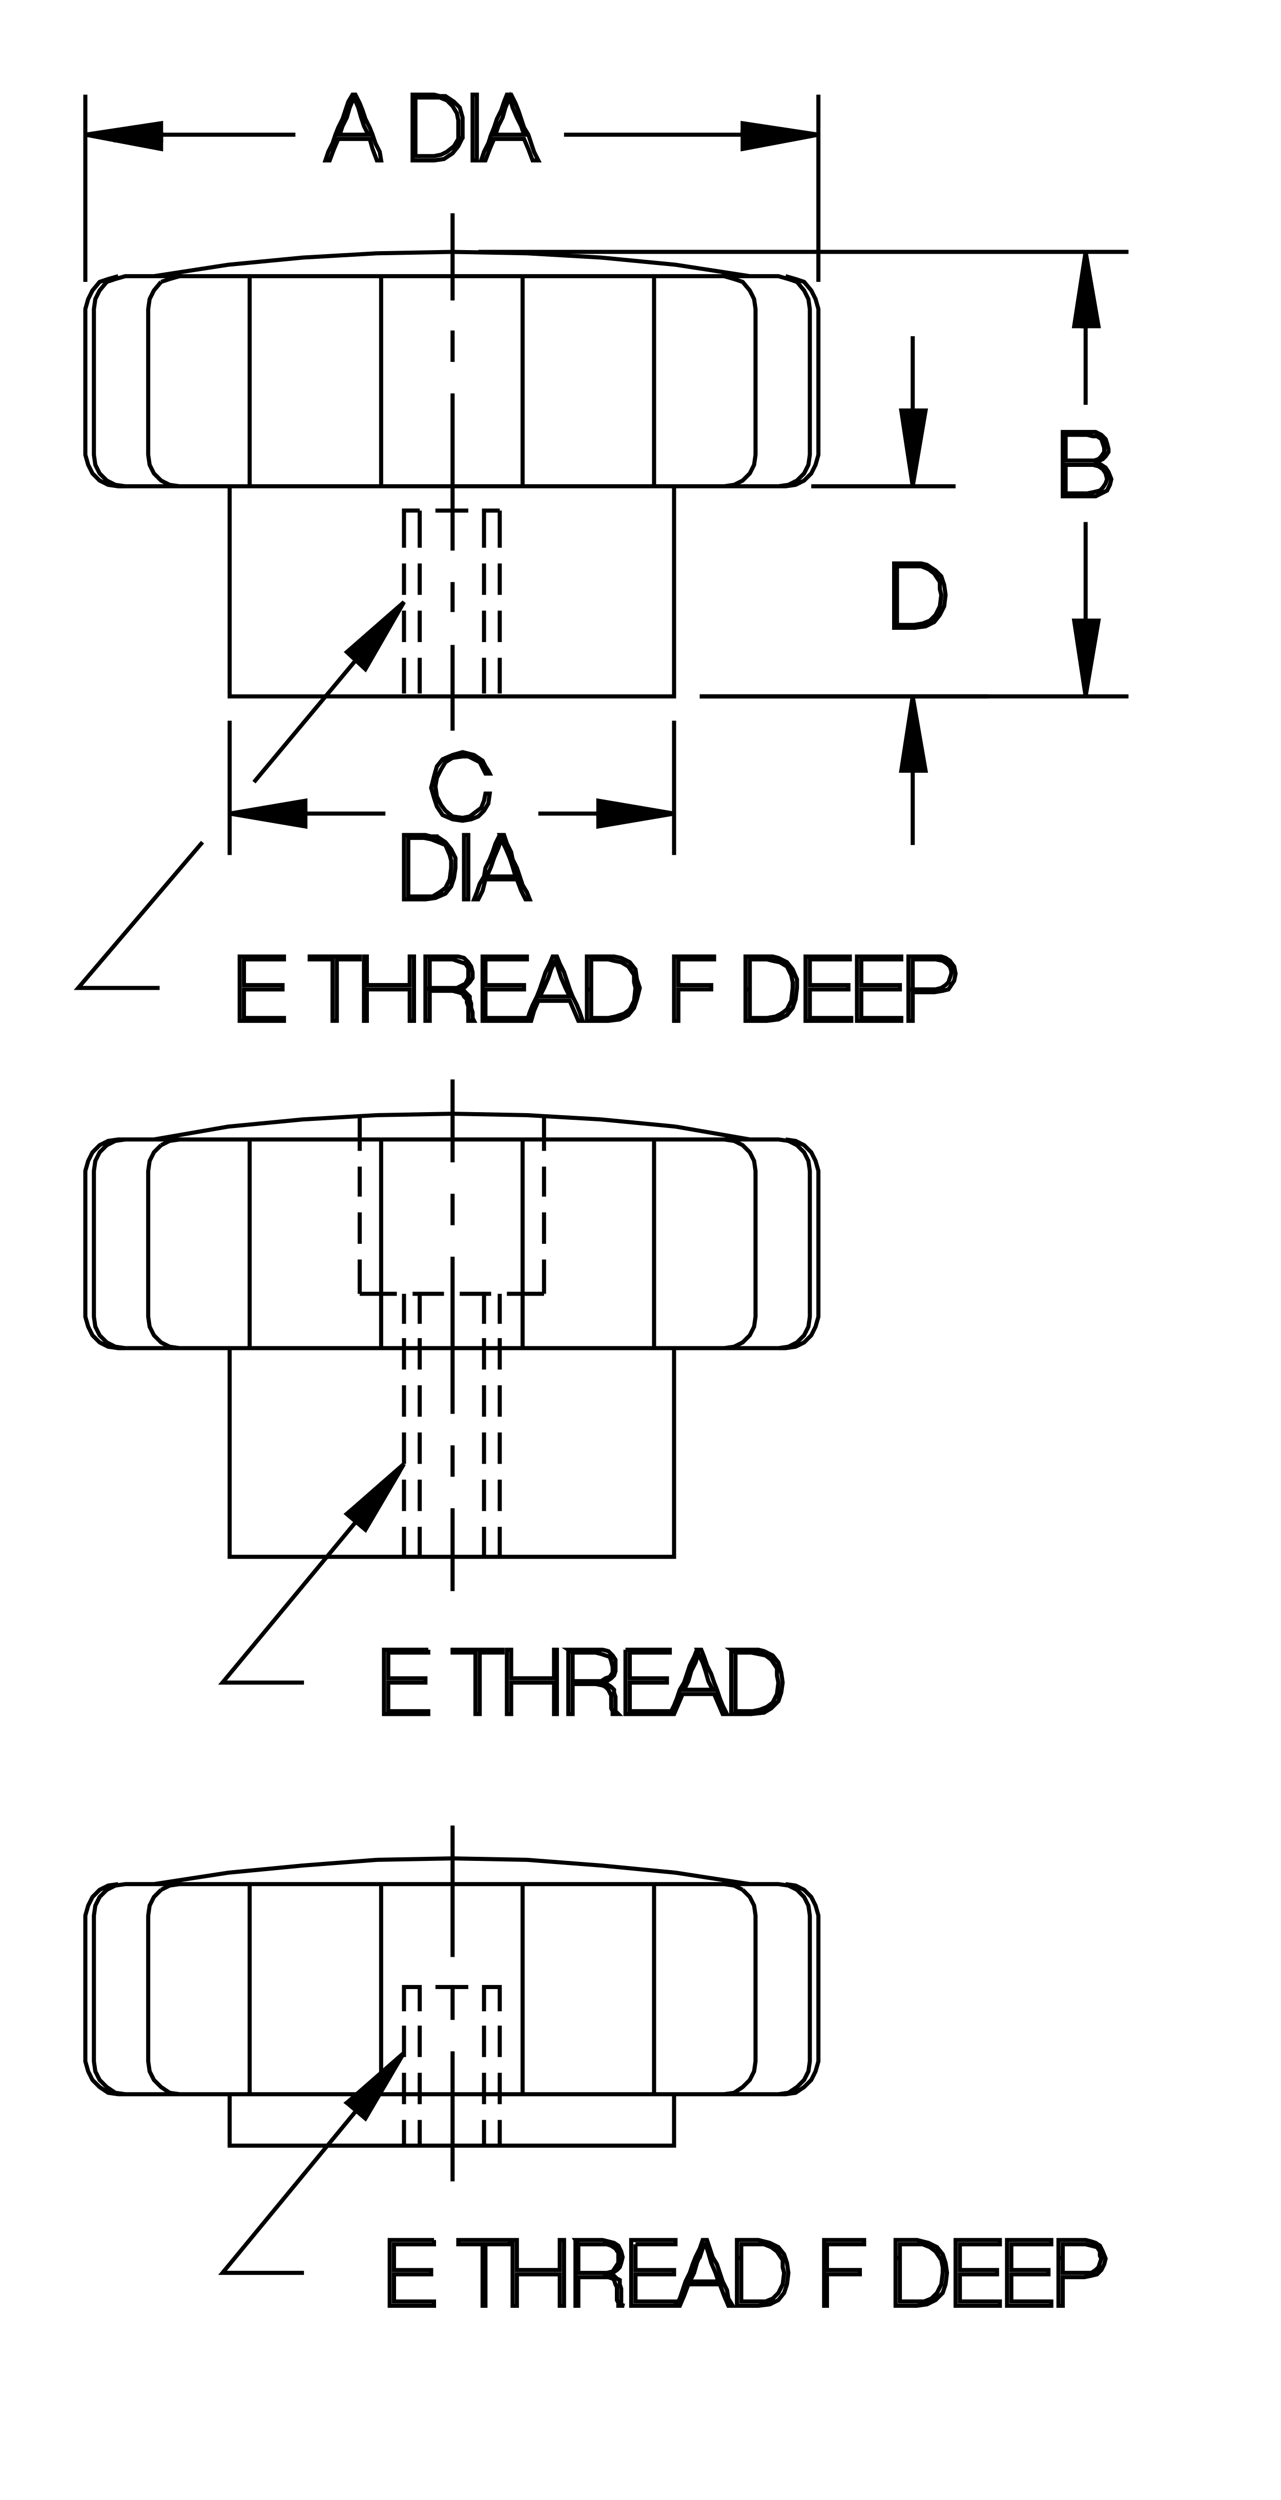 <?xml version="1.0" encoding="utf-8"?>
<!-- Generator: Adobe Illustrator 15.1.0, SVG Export Plug-In . SVG Version: 6.00 Build 0)  -->
<!DOCTYPE svg PUBLIC "-//W3C//DTD SVG 1.1//EN" "http://www.w3.org/Graphics/SVG/1.1/DTD/svg11.dtd">
<svg version="1.1" id="Layer_1" xmlns="http://www.w3.org/2000/svg" xmlns:xlink="http://www.w3.org/1999/xlink" x="0px" y="0px"
	 width="164px" height="320px" viewBox="0 0 164 320" enable-background="new 0 0 164 320" xml:space="preserve">
<g>
	<path fill="none" stroke="#000000" stroke-width="0.525" stroke-miterlimit="3.864" d="M95.993,35.35l-9.512-1.464l-9.514-0.915
		l-9.513-0.549l-9.514-0.183l-9.696,0.183l-9.513,0.549l-9.514,0.915l-9.514,1.464 M20.62,36.082l-0.915,1.097l-0.548,1.098
		l-0.184,1.28v18.661l0.184,1.28l0.548,1.099l0.915,0.914l1.098,0.549l1.281,0.184 M29.401,62.243v26.893h56.896V62.243
		 M83.736,62.243V35.35 M92.7,35.35l1.282,0.365l1.097,0.367l0.914,1.097l0.55,1.098l0.183,1.28v18.661l-0.183,1.28l-0.55,1.099
		l-0.914,0.914l-1.097,0.549L92.7,62.243 M99.653,62.243l1.279-0.184l1.1-0.549l0.914-0.914l0.549-1.099l0.184-1.28V39.557
		l-0.184-1.28l-0.549-1.098l-0.914-1.097l-1.1-0.367l-1.279-0.365H57.941H16.047l-1.281,0.365l-1.097,0.367l-0.915,1.097
		l-0.55,1.098l-0.182,1.28v18.661l0.182,1.28l0.55,1.099l0.915,0.914l1.097,0.549l1.281,0.184h-0.915l-1.281-0.184l-1.097-0.549
		l-0.915-0.914l-0.549-1.099l-0.365-1.28V39.557l0.365-1.28l0.549-1.098l0.915-1.097l1.097-0.367l1.281-0.365 M20.62,36.082
		l1.098-0.367l1.281-0.365 M31.963,35.35v26.894 M15.132,62.243h85.437l1.28-0.184l1.098-0.549l0.915-0.914l0.548-1.099l0.366-1.28
		V39.557l-0.366-1.28l-0.548-1.098l-0.915-1.097l-1.098-0.367l-1.28-0.365 M66.905,35.35v26.894 M63.979,65.353h-2.013v4.757
		 M61.966,72.122v4.024 M61.966,78.159v4.024 M61.966,88.77v-4.573 M63.979,88.77v-4.573 M63.979,82.184v-4.024 M63.979,76.146
		v-4.024 M63.979,70.109v-4.757 M55.746,65.353h4.208 M53.733,65.353v4.757 M53.733,72.122v4.024 M53.733,78.159v4.024
		 M53.733,88.77v-4.573 M51.721,88.77v-4.573 M51.721,82.184v-4.024 M51.721,76.146v-4.024 M51.721,70.109v-4.757h2.013
		 M56.112,62.243h3.476 M48.794,62.243V35.35 M48.245,142.739l-9.513,0.548l-9.514,0.915l-9.514,1.646 M20.62,146.58l-0.915,0.915
		l-0.548,1.099l-0.184,1.279v18.661l0.184,1.28l0.548,1.099l0.915,0.914l1.098,0.55l1.281,0.183 M29.401,172.56v26.71h56.896v-26.71
		 M83.736,172.56v-26.711 M86.481,144.202l-9.514-0.915l-9.513-0.548l-9.514-0.184l-9.696,0.184 M48.794,145.849v26.711
		 M31.963,172.56v-26.711 M22.999,145.849l-1.281,0.184l-1.098,0.548 M16.047,145.849l-1.281,0.184l-1.097,0.548l-0.915,0.915
		l-0.55,1.099l-0.182,1.279v18.661l0.182,1.28l0.55,1.099l0.915,0.914l1.097,0.55l1.281,0.183h-0.915l-1.281-0.183l-1.097-0.55
		l-0.915-0.914l-0.549-1.099l-0.365-1.28v-18.661l0.365-1.279l0.549-1.099l0.915-0.915l1.097-0.548l1.281-0.184H16.047h41.895
		h41.712l1.279,0.184l1.1,0.548l0.914,0.915l0.549,1.099l0.184,1.279v18.661l-0.184,1.28l-0.549,1.099l-0.914,0.914l-1.1,0.55
		l-1.279,0.183h0.915l1.28-0.183l1.098-0.55l0.915-0.914l0.548-1.099l0.366-1.28v-18.661l-0.366-1.279l-0.548-1.099l-0.915-0.915
		l-1.098-0.548l-1.28-0.184 M95.993,145.849l-9.512-1.646 M92.7,145.849l1.282,0.184l1.097,0.548l0.914,0.915l0.55,1.099
		l0.183,1.279v18.661l-0.183,1.28l-0.55,1.099l-0.914,0.914l-1.097,0.55L92.7,172.56 M100.568,172.56H15.132 M57.941,172.56h1.646
		 M57.941,172.56h-1.829 M61.966,171.277v4.025 M61.966,177.316v4.023 M61.966,183.353v4.025 M61.966,189.391v4.023 M61.966,199.086
		v-3.658 M63.979,199.086v-3.658 M63.979,193.414v-4.023 M63.979,187.378v-4.025 M63.979,181.34v-4.023 M63.979,175.303v-4.025
		 M63.979,169.449v-3.842 M61.966,165.607v3.842 M53.733,169.449v-3.842h-0.914h4.024 M58.856,165.607h4.024 M64.894,165.607h4.756
		 M66.905,172.56v-26.711 M51.721,165.607v3.842 M51.721,171.277v4.025 M51.721,177.316v4.023 M51.721,183.353v4.025
		 M51.721,189.391v4.023 M51.721,199.086v-3.658 M53.733,199.086v-3.658 M53.733,193.414v-4.023 M53.733,187.378v-4.025
		 M53.733,181.34v-4.023 M53.733,175.303v-4.025 M50.806,165.607H46.05 M48.245,238.055l-9.513,0.73l-9.514,0.916l-9.514,1.463
		 M20.62,241.895l-0.915,0.916l-0.548,1.098l-0.184,1.281v18.66l0.184,1.281l0.548,1.097l0.915,0.914l1.098,0.732l1.281,0.183
		 M29.401,268.057v6.586h56.896v-6.586 M83.736,268.057v-26.893 M86.481,239.701l-9.514-0.916l-9.513-0.73l-9.514-0.184
		l-9.696,0.184 M48.794,241.164v26.893 M51.721,269.338v-4.024 M51.721,263.301v-4.025 M51.721,257.445v-3.109h2.013v3.109
		 M53.733,259.275v4.025 M53.733,265.313v4.024 M53.733,274.46v-3.11 M51.721,274.46v-3.11 M56.112,268.057h3.476 M61.966,269.338
		v-4.024 M61.966,263.301v-4.025 M61.966,257.445v-3.109h2.013v3.109 M63.979,259.275v4.025 M63.979,265.313v4.024 M63.979,274.46
		v-3.11 M61.966,274.46v-3.11 M66.905,268.057v-26.893 M57.941,241.164H16.047l-1.281,0.184l-1.097,0.547l-0.915,0.916l-0.55,1.098
		l-0.182,1.281v18.66l0.182,1.281l0.55,1.097l0.915,0.914l1.097,0.732l1.281,0.183h-0.915l-1.281-0.183l-1.097-0.732l-0.915-0.914
		l-0.549-1.097l-0.365-1.281v-18.66l0.365-1.281l0.549-1.098l0.915-0.916l1.097-0.547l1.281-0.184 M20.62,241.895l1.098-0.547
		l1.281-0.184 M31.963,241.164v26.893 M15.132,268.057h85.437l1.28-0.183l1.098-0.732l0.915-0.914l0.548-1.097l0.366-1.281v-18.66
		l-0.366-1.281l-0.548-1.098l-0.915-0.916l-1.098-0.547l-1.28-0.184l0.364,0.184l-1.279-0.184H57.941 M57.941,254.336h2.013
		 M57.941,254.336h-2.195 M86.481,239.701l9.512,1.463 M95.079,241.895l-1.097-0.547l-1.282-0.184 M95.079,241.895l0.914,0.916
		l0.55,1.098l0.183,1.281v18.66l-0.183,1.281l-0.55,1.097l-0.914,0.914l-1.097,0.732l-1.282,0.183 M99.653,268.057l1.279-0.183
		l1.1-0.732l0.914-0.914l0.549-1.097l0.184-1.281v-18.66l-0.184-1.281l-0.549-1.098l-0.914-0.916l-1.1-0.547 M69.649,165.607v-4.392
		 M69.649,159.205v-4.025 M69.649,153.166v-3.841 M69.649,147.312v-4.573 M46.05,147.312v-4.573 M46.05,149.325v3.841 M46.05,155.18
		v4.025 M46.05,161.216v4.392 M49.343,104.138H39.098v0.183h-8.415"/>
	<polygon fill-rule="evenodd" clip-rule="evenodd" stroke="#000000" stroke-width="0.525" stroke-miterlimit="3.864" points="
		29.401,104.138 39.098,105.783 39.098,102.491 29.401,104.138 	"/>
	<path fill="none" stroke="#000000" stroke-width="0.525" stroke-miterlimit="3.864" d="M29.401,109.442V92.246 M32.512,100.112
		l12.989-15.55"/>
	<polygon fill-rule="evenodd" clip-rule="evenodd" stroke="#000000" stroke-width="0.525" stroke-miterlimit="3.864" points="
		46.781,85.66 51.721,77.062 44.403,83.464 46.781,85.66 	"/>
	<path fill="none" stroke="#000000" stroke-width="0.525" stroke-miterlimit="3.864" d="M56.66,97.186L55.929,98.1l-0.365,1.281
		l-0.366,1.463l0.366,1.281l0.365,1.098l0.731,1.098l1.281,0.549l1.28,0.184l1.098-0.184l0.915-0.366l0.731-0.731l0.55-0.915
		l0.183-1.28h-0.549l-0.184,0.915l-0.365,0.915l-0.732,0.548l-0.731,0.549l-0.915,0.183l-1.28-0.183l-0.915-0.731l-0.549-0.732
		l-0.549-1.098l-0.183-1.28l0.183-1.098l0.549-1.097l0.549-0.916l0.915-0.549l1.28-0.183h0.732l0.731,0.366l0.731,0.365l0.366,0.732
		l0.366,0.731h0.549l-0.183-0.366L62.149,98.1l-0.366-0.731l-1.098-0.731l-1.464-0.366l-1.28,0.366L56.66,97.186L56.66,97.186z
		 M56.112,107.796l0.914,0.366l0.549,1.28l0.184,0.732v0.914l-0.184,1.464l-0.549,1.098l-0.731,0.549l-0.915,0.549h-0.914h-1.099
		h-1.097v-0.915v-0.915v-0.914v-0.915v-0.914v-0.915v-1.098v-0.915h0.914h1.098l0.915,0.184L56.112,107.796l-0.184-0.731h-0.731
		l-0.731-0.184h-1.464h-1.281v1.098v1.099v0.915v1.097v1.098v0.915v1.098v0.915h1.281h1.464l1.28-0.183l1.28-0.55l0.732-0.914
		l0.365-1.098l0.183-1.281v-1.28l-0.548-1.098l-0.732-0.915l-1.098-0.731 M59.405,106.881v1.098v1.099v0.915v1.097v1.098v0.915
		v1.098v0.915h0.549v-0.915v-0.914v-1.099v-1.098v-1.097v-0.915v-1.099v-1.098H59.405L59.405,106.881z M63.979,106.881l-0.549,1.098
		l-0.366,1.099l-0.365,0.915l-0.549,1.097l-0.184,1.098l-0.549,0.915l-0.365,1.098l-0.366,0.915h0.549l0.549-1.098l0.366-1.464
		h1.098h0.915h1.097h0.915l0.55,1.464l0.548,1.098h0.549l-0.365-0.915l-0.55-0.914l-0.365-1.099l-0.366-1.098l-0.549-1.097
		l-0.183-0.915l-0.549-1.099l-0.366-1.098H63.979l0.184,0.55l0.548,1.098l0.549,1.28l0.366,1.098l0.366,1.28h-0.732h-1.097h-0.915
		h-0.915l0.549-1.28l0.366-1.098l0.549-1.28l0.366-1.098 M68.918,104.138h7.685v0.183h8.415"/>
	<polygon fill-rule="evenodd" clip-rule="evenodd" stroke="#000000" stroke-width="0.525" stroke-miterlimit="3.864" points="
		86.298,104.138 76.603,105.783 76.603,102.491 86.298,104.138 	"/>
	<path fill="none" stroke="#000000" stroke-width="0.525" stroke-miterlimit="3.864" d="M86.298,109.442V92.246 M89.591,89.136
		h54.885"/>
	<polygon fill-rule="evenodd" clip-rule="evenodd" stroke="#000000" stroke-width="0.525" stroke-miterlimit="3.864" points="
		138.987,89.136 140.634,79.439 137.523,79.439 138.987,89.136 	"/>
	<path fill="none" stroke="#000000" stroke-width="0.525" stroke-miterlimit="3.864" d="M138.987,79.439V66.816 M139.17,59.498
		h0.731l0.732,0.183l0.549,0.366l0.365,0.55l0.183,0.731l-0.183,0.549l-0.365,0.549l-0.366,0.365l-0.732,0.184l-0.914,0.183h-1.282
		h-1.463v-0.914v-0.915v-0.915v-0.915h1.463H139.17L139.17,59.498z M139.17,63.523h1.097l0.732-0.366l0.731-0.366l0.366-0.731
		l0.184-0.731l-0.367-0.915l-0.365-0.549l-0.549-0.366l-0.365-0.183h-0.367v-0.183l0.55-0.184l0.366-0.183l0.365-0.366l0.365-0.549
		v-0.365l-0.183-0.732l-0.183-0.549l-0.549-0.549l-0.732-0.365h-1.097h-0.732h-0.914h-0.732h-0.731v1.097v0.915V58.4v1.098v0.915
		v1.098v0.915v1.098h0.731h0.732h0.914H139.17L139.17,63.523z M139.17,55.656l0.731,0.184h0.549l0.549,0.365l0.184,0.549
		l0.182,0.549v0.549l-0.365,0.549l-0.365,0.366l-0.55,0.183h-0.914h-1.282h-1.463v-0.731v-0.915v-0.731v-0.915h1.463H139.17
		L139.17,55.656z M138.987,51.814V41.753h-0.367v-7.136"/>
	<polygon fill-rule="evenodd" clip-rule="evenodd" stroke="#000000" stroke-width="0.525" stroke-miterlimit="3.864" points="
		137.523,41.753 138.987,32.239 140.634,41.753 137.523,41.753 	"/>
	<path fill="none" stroke="#000000" stroke-width="0.525" stroke-miterlimit="3.864" d="M144.476,32.239H61.234 M57.941,38.46V27.3
		 M57.941,42.301v4.025 M57.941,50.352v20.124 M57.941,74.5v3.842 M57.941,82.549v10.978 M89.591,89.136h36.955"/>
	<polygon fill-rule="evenodd" clip-rule="evenodd" stroke="#000000" stroke-width="0.525" stroke-miterlimit="3.864" points="
		116.851,89.136 118.497,98.648 115.387,98.648 116.851,89.136 	"/>
	<path fill="none" stroke="#000000" stroke-width="0.525" stroke-miterlimit="3.864" d="M116.851,98.648v9.514 M117.033,80.354
		l1.464-0.184l1.097-0.548l0.732-0.915l0.55-1.099l0.182-1.463l-0.182-1.28l-0.367-1.098l-0.732-0.732l-1.097-0.731l-0.732-0.183
		h-0.914h-1.28h-1.281v0.914v1.098v1.098v0.915v1.098v1.098v1.098v0.915h1.281H117.033v-0.366h-0.915h-1.281v-0.914v-0.915v-0.915
		v-1.098v-0.915V74.5v-1.098v-0.915h1.098h1.099h0.914l0.915,0.366l0.731,0.549l0.732,1.098v0.915l0.183,0.731l-0.183,1.463
		l-0.55,1.099l-0.73,0.731l-0.916,0.366l-1.097,0.183"/>
	<polygon fill-rule="evenodd" clip-rule="evenodd" stroke="#000000" stroke-width="0.525" stroke-miterlimit="3.864" points="
		116.851,62.243 118.497,52.547 115.387,52.547 116.851,62.243 	"/>
	<path fill="none" stroke="#000000" stroke-width="0.525" stroke-miterlimit="3.864" d="M116.851,52.547v-9.514 M122.339,62.243
		h-18.478 M104.775,36.082V12.115"/>
	<polygon fill-rule="evenodd" clip-rule="evenodd" stroke="#000000" stroke-width="0.525" stroke-miterlimit="3.864" points="
		104.775,17.238 95.079,19.067 95.079,15.774 104.775,17.238 	"/>
	<path fill="none" stroke="#000000" stroke-width="0.525" stroke-miterlimit="3.864" d="M102.032,16.871h-6.953v0.367H72.211
		 M58.673,17.786l-0.549,0.915l-0.914,0.731l-0.732,0.366l-0.914,0.184h-1.281h-1.098v-0.915v-0.915v-0.914v-0.915v-1.099v-0.914
		v-0.732v-1.097h1.098h1.098h0.915l0.915,0.365l0.731,0.731l0.549,0.915l0.183,0.915v0.915V17.786l0.549-0.183v-1.28v-1.28
		l-0.365-1.281l-0.732-0.731l-1.098-0.731h-0.731l-0.731-0.184h-1.465h-1.279v0.915v1.097v1.098v1.099v0.915v1.098v1.097v1.099
		h1.279h1.465l1.28-0.184l1.098-0.731l0.731-0.915l0.549-1.098 M60.503,17.238v-0.915v-1.099v-1.098V13.03v-0.915h0.549v1.098v0.914
		v1.098v1.099v0.915v1.098v1.097v1.099h-0.549v-1.099v-1.097V17.238L60.503,17.238z M62.881,17.238l-0.365,1.098l-0.55,1.097
		l-0.365,1.099h0.549l0.549-1.464l0.549-1.281h0.915h1.097h0.915h0.915l0.549,1.281l0.549,1.464h0.731l-0.549-1.099l-0.366-1.097
		l-0.365-1.098l-0.549-0.915l-0.365-1.099l-0.367-1.098l-0.365-0.914l-0.549-1.098h-0.549l-0.366,0.915l-0.365,1.097l-0.55,1.098
		l-0.365,1.099L62.881,17.238h0.549l0.366-1.099l0.549-1.097l0.365-1.281l0.549-1.28l0.366,1.28l0.549,1.281l0.55,1.097l0.365,1.099
		h-0.915h-0.915h-0.914H63.43 M47.696,17.238l-0.365-0.915l-0.55-1.099l-0.365-1.098l-0.366-0.914l-0.549-1.098h-0.366l-0.548,0.915
		l-0.367,1.097l-0.365,1.098l-0.549,1.099l-0.365,0.915l-0.367,1.098l-0.548,1.097l-0.366,1.099h0.549l0.549-1.464l0.549-1.281
		h0.914h1.099h0.915h1.098l0.365,1.281l0.549,1.464h0.549l-0.183-1.099l-0.549-1.097L47.696,17.238h-0.549h-0.914h-0.915h-0.915
		h-0.915l0.366-1.099l0.549-1.097l0.366-1.281l0.549-1.28l0.548,1.28l0.367,1.281l0.365,1.097l0.549,1.099 M37.817,17.238H20.62
		v-0.367v1.099h-6.037 M13.669,16.871h6.951"/>
	<polygon fill-rule="evenodd" clip-rule="evenodd" stroke="#000000" stroke-width="0.525" stroke-miterlimit="3.864" points="
		20.62,15.774 10.925,17.238 20.62,19.067 20.62,15.774 	"/>
	<path fill="none" stroke="#000000" stroke-width="0.525" stroke-miterlimit="3.864" d="M10.925,12.115v23.967 M25.926,107.796
		L10.01,126.457h10.427 M30.683,126.64v0.915v1.098v0.914v1.098h1.464h1.463h1.464h1.281v-0.365h-1.281h-1.28h-1.099h-1.463v-0.915
		v-0.915v-0.914v-0.915h1.28h1.098h1.28h1.281v-0.55H34.89h-1.28h-1.098h-1.28v-0.73v-0.915v-0.732v-0.914h1.28h1.281h1.28h1.281
		v-0.366H34.89h-1.28h-1.463h-1.464v0.915v1.098v1.098V126.64L30.683,126.64z M42.573,126.822v0.915v0.915v1.098v0.914h0.55v-0.914
		v-1.098v-0.915v-0.915v-1.098v-0.914v-0.915v-1.098h1.464h1.463v-0.366h-0.731h-0.915h-0.731h-0.915h-0.731h-0.731h-0.915h-0.731
		v0.366h1.463h1.463v1.098v0.915v0.914V126.822L42.573,126.822z M46.599,126.64v0.915v1.098v0.914v1.098h0.366v-1.098v-0.914v-1.098
		v-0.915h1.463h1.281h1.28h1.464v0.915v1.098v0.914v1.098h0.549v-1.098v-0.914v-1.098v-0.915v-1.098v-1.098v-1.098v-0.915h-0.549
		v0.915v0.915v0.914v0.914h-1.464h-1.28h-1.281h-1.463v-0.914v-0.914v-0.915v-0.915h-0.366v0.915v1.098v1.098V126.64L46.599,126.64z
		 M54.466,126.64v-1.098v-1.098v-1.098v-0.915h0.731h0.915h0.914h0.915h0.731l0.732,0.183l0.549,0.55l0.365,0.548l0.184,0.732v0.731
		l-0.366,0.549l-0.366,0.365l-0.365,0.367l-0.732,0.183l0.732,0.183l0.365,0.366l0.366,0.366v0.365l0.183,0.549v0.549l0.184,0.549
		v0.366v0.366l0.183,0.365h-0.731v-0.365v-0.366v-0.549v-0.549l-0.184-0.549v-0.366l-0.365-0.365l-0.184-0.366l-0.549-0.183
		l-0.731-0.184h-1.464h-1.464v1.098v0.915v0.915v0.914h-0.548v-1.098v-0.914v-1.098V126.64l0.548-0.183v-0.915v-0.915v-0.915v-0.914
		h1.464h1.464l0.549,0.183l0.549,0.184l0.549,0.183l0.366,0.549v0.731v0.549l-0.366,0.732l-0.366,0.182l-0.731,0.367h-0.549h-1.464
		h-1.464 M61.783,126.64v0.915v1.098v0.914v1.098h1.464h1.28h1.464h1.464v-0.365h-1.281h-1.28h-1.281h-1.463v-0.915v-0.915v-0.914
		v-0.915h1.28h1.28h1.098h1.281v-0.55h-1.281H64.71h-1.28h-1.28v-0.73v-0.915v-0.732v-0.914h1.28h1.464h1.28h1.281v-0.366h-1.464
		h-1.464h-1.28h-1.464v0.915v1.098v1.098V126.64L61.783,126.64z M69.102,126.64l-0.366,0.915l-0.549,1.098l-0.366,0.914
		l-0.365,1.098h0.548l0.366-1.28l0.549-1.28h1.099h0.914h1.098h0.914l0.549,1.28l0.55,1.28h0.548l-0.365-1.098l-0.366-0.914
		l-0.548-1.098l-0.367-0.915l-0.365-1.098l-0.366-1.098l-0.548-1.098l-0.367-0.915h-0.548l-0.366,0.915l-0.549,1.098l-0.366,1.098
		L69.102,126.64l0.548-0.183l0.549-1.281l0.366-1.098l0.549-1.098l0.366,1.098l0.365,1.098l0.55,1.281l0.548,1.098h-1.098h-0.914
		h-0.732h-1.097l0.548-1.098 M75.138,126.64v0.915v1.098v0.914v1.098h1.465h1.279l1.465-0.183l1.097-0.549l0.731-0.915l0.367-1.098
		l0.365-1.463l-0.365-1.098l-0.184-1.281l-0.731-0.914l-1.099-0.55l-0.914-0.183h-0.732h-1.279h-1.465v0.915v1.098v1.098V126.64
		h0.55v-0.915v-1.098v-0.915v-0.914h1.098h1.097l0.732,0.183l0.914,0.184l0.915,0.548l0.731,1.099v0.914l0.184,0.732l-0.184,1.646
		l-0.548,1.098l-0.731,0.549l-1.099,0.365l-0.915,0.184h-1.097h-1.098v-0.915v-1.098v-0.915v-0.731 M86.298,126.64v0.915v1.098
		v0.914v1.098h0.549v-1.098v-0.914v-1.098v-0.915h0.914h1.1h1.097h1.097v-0.55h-1.097H88.86h-1.1h-0.914v-0.73v-0.915v-0.732v-0.914
		h1.098h1.098h1.281h1.098v-0.366H90.14H88.86h-1.282h-1.28v0.915v1.098v1.098V126.64L86.298,126.64z M95.446,126.64v0.915v1.098
		v0.914v1.098h1.279h1.464l1.464-0.183l1.098-0.549l0.731-0.915l0.366-1.098l0.184-1.463v-1.098l-0.55-1.281l-0.731-0.914
		l-1.098-0.55l-0.731-0.183h-0.732h-1.464h-1.279v0.915v1.098v1.098V126.64h0.547v-0.915v-1.098v-0.915v-0.914h0.916h1.28
		l0.732,0.183l0.914,0.184l0.915,0.548l0.549,1.099l0.183,0.914v0.732l-0.183,1.646l-0.549,1.098l-0.732,0.549l-0.732,0.365
		l-1.097,0.184h-1.097h-1.1v-0.915v-1.098v-0.915v-0.731 M103.129,126.64v0.915v1.098v0.914v1.098h1.646h1.28h1.465h1.463v-0.365
		h-1.281h-1.28h-1.464h-1.279v-0.915v-0.915v-0.914v-0.915h1.279h1.281h1.098h1.281v-0.55h-1.281h-1.098h-1.281h-1.279v-0.73v-0.915
		v-0.732v-0.914h1.279h1.281h1.281h1.28v-0.366h-1.28h-1.465h-1.28h-1.646v0.915v1.098v1.098V126.64L103.129,126.64z
		 M109.715,126.64v0.915v1.098v0.914v1.098h1.464h1.463h1.281h1.464v-0.365h-1.28h-1.281h-1.281h-1.279v-0.915v-0.915v-0.914v-0.915
		h1.097h1.28h1.281h1.281v-0.55h-1.281h-1.281h-1.098h-1.279v-0.73v-0.915v-0.732v-0.914h1.279h1.281h1.281h1.28v-0.366h-1.464
		h-1.281h-1.463h-1.464v0.915v1.098v1.098V126.64L109.715,126.64z M116.301,126.64v0.915v1.098v0.914v1.098h0.55v-0.914v-0.915
		v-0.915v-0.914h1.463h1.28l1.099-0.184l0.73-0.183l0.367-0.55l0.365-0.548l0.184-0.915l-0.184-0.915l-0.549-0.731l-0.549-0.366
		l-0.549-0.183h-0.732h-0.73h-0.916h-0.914h-0.915v0.915v1.098v1.098V126.64h0.55v-0.915v-1.098v-0.915v-0.914h0.732h0.73h0.732
		h0.73l0.916,0.183l0.548,0.366l0.366,0.365l0.184,0.55v0.365l-0.184,0.549l-0.184,0.549l-0.365,0.365l-0.549,0.367l-0.732,0.183
		h-1.463h-1.463 M100.933,17.97h-5.854 M57.941,148.776v-10.611 M57.941,152.802v4.024 M57.941,160.852v20.123 M57.941,184.999
		v4.025 M57.941,193.05v10.61 M57.941,211.161v0.366h1.464h1.463v1.098v0.914v0.915v1.097v0.916v0.914v1.098v0.915h0.549v-0.915
		v-1.098v-0.914v-0.916v-1.097v-0.915v-0.914v-1.098h1.464h1.464v-0.366h-0.732h-0.731h-0.915h-0.731h-0.731h-0.915h-0.731H57.941
		L57.941,211.161z M54.831,211.161h-1.464h-1.28H50.44h-1.281v0.914v1.097v1.1v1.097v0.915v1.098v0.916v1.097h1.281h1.646h1.28
		h1.464v-0.366h-1.28h-1.28h-1.281h-1.28v-0.916v-0.914v-0.914v-0.915h1.097h1.281h1.098h1.281v-0.548h-1.281h-1.098h-1.281h-1.097
		v-0.732v-0.916v-0.73v-0.914h1.28h1.281h1.28h1.28V211.161L54.831,211.161z M64.894,211.161v0.914v1.097v1.1v1.097v0.915v1.098
		v0.916v1.097h0.549v-1.097v-0.916v-1.098v-0.915h1.463h1.281h1.28h1.464v0.915v1.098v0.916v1.097h0.365v-1.097v-0.916v-1.098
		v-0.915v-1.097v-1.1v-1.097v-0.914h-0.365v0.914v0.915v0.914v0.916h-1.464h-1.28h-1.281h-1.463v-0.916v-0.914v-0.915v-0.914H64.894
		L64.894,211.161z M72.76,211.161v0.914v1.097v1.1v1.097v0.915v1.098v0.916v1.097h0.55v-0.915v-0.914v-0.914v-1.1h1.463h1.463
		l0.915,0.184l0.366,0.184l0.365,0.365l0.184,0.367l0.184,0.364v0.55v0.547v0.55l0.183,0.366v0.366h0.731l-0.366-0.366v-0.366
		v-0.364v-0.55v-0.55l-0.183-0.547v-0.367l-0.365-0.365l-0.55-0.367l-0.549-0.183l0.549-0.183l0.55-0.365l0.365-0.366l0.183-0.55
		v-0.547v-0.916l-0.365-0.549l-0.55-0.549l-0.731-0.183h-0.915h-0.914h-0.732h-0.914H72.76l0.55,0.366h1.463h1.463l0.732,0.182
		l0.549,0.184l0.549,0.183l0.184,0.55l0.183,0.732v0.73l-0.366,0.549l-0.549,0.184l-0.549,0.365h-0.732h-1.463H73.31v-0.914v-0.914
		v-0.916v-0.914 M80.078,211.161v0.914v1.097v1.1v1.097v0.915v1.098v0.916v1.097h1.464h1.463h1.281h1.463v-0.366h-1.098h-1.463
		h-1.281h-1.28v-0.916v-0.914v-0.914v-0.915h1.28h1.098h1.281h1.097v-0.548h-1.097h-1.281h-1.098h-1.28v-0.732v-0.916v-0.73v-0.914
		h1.28h1.281h1.279h1.281v-0.366h-1.463h-1.281h-1.463H80.078L80.078,211.161z M89.225,211.161l-0.364,0.914l-0.55,1.097l-0.366,1.1
		l-0.366,1.097l-0.548,0.915l-0.366,1.098l-0.366,0.916l-0.549,1.097h0.549l0.549-1.282l0.549-1.279h1.098h0.914h0.916h1.098
		l0.549,1.279l0.548,1.282h0.55l-0.55-1.097l-0.364-0.916l-0.367-1.098l-0.365-0.915l-0.367-1.097l-0.547-1.1l-0.367-1.097
		l-0.365-0.914H89.225l0.183,0.548l0.55,1.099l0.366,1.097l0.366,1.281l0.548,1.098h-0.914h-0.916h-0.914h-0.915l0.55-1.098
		l0.365-1.281l0.549-1.097l0.365-1.099 M93.616,211.161v0.914v1.097v1.1v1.097v0.915v1.098v0.916v1.097h1.463h1.098l1.646-0.183
		l0.916-0.55l0.914-0.914l0.365-1.097l0.184-1.282l-0.184-1.28l-0.365-1.28l-0.731-0.915l-1.099-0.549l-0.73-0.183H96.36h-1.281
		H93.616l0.548,0.366h1.099h0.914l0.916,0.182l0.914,0.184l0.732,0.549l0.73,1.098v0.915l0.184,0.914l-0.184,1.464l-0.548,1.098
		l-0.732,0.549l-0.914,0.365l-0.915,0.184h-1.098h-1.099v-0.916v-1.097v-0.731v-0.915v-0.914v-1.097v-0.916v-0.914 M57.941,250.494
		v-16.832 M57.941,254.52v4.025 M57.941,262.568v16.648 M58.673,286.718v0.55h1.464h1.646v0.914v0.914v1.098v0.914v1.1v0.914v1.097
		v0.915h0.366v-0.915v-1.097v-0.914v-1.1v-0.914v-1.098v-0.914v-0.914h1.463h1.646v-0.55h-0.914h-0.732h-0.914h-0.732h-0.731h-0.731
		h-0.915H58.673L58.673,286.718z M55.563,286.718h-1.465h-1.279h-1.646h-1.281v1.097v1.1v0.914v1.097v1.099v1.098v1.097v0.915h1.464
		h1.464h1.279h1.465v-0.549h-1.281h-1.28h-1.281h-1.28v-0.73v-0.916v-1.098v-0.732h1.098h1.281h1.098h1.28v-0.547h-1.28h-1.098
		h-1.281H50.44v-0.916v-0.73v-0.732v-0.914h1.28h1.281h1.28h1.281V286.718L55.563,286.718z M65.625,286.718v1.097v1.1v0.914v1.097
		v1.099v1.098v1.097v0.915h0.549v-0.915v-1.097v-1.098v-0.916h1.464h1.28h1.28h1.465v0.916v1.098v1.097v0.915h0.548v-0.915v-1.097
		v-1.098v-1.099v-1.097v-0.914v-1.1v-1.097h-0.548v0.914v1.099v0.914v0.916h-1.465h-1.28h-1.28h-1.464v-0.916v-0.914v-1.099v-0.914
		H65.625L65.625,286.718z M73.675,286.718v1.097v1.1v0.914v1.097v1.099v1.098v1.097v0.915h0.366v-0.915v-0.914v-0.915v-0.914h1.463
		h1.646h0.731l0.55,0.183l0.183,0.183l0.183,0.549l0.184,0.365v0.55v0.55v0.547l0.183,0.367v0.365h0.732l-0.367-0.183v-0.55v-0.547
		v-0.367v-0.549l-0.182-0.549v-0.549l-0.366-0.183l-0.366-0.366l-0.732-0.184l0.55-0.183l0.549-0.364l0.366-0.367l0.182-0.549
		l0.184-0.73l-0.184-0.732l-0.365-0.732l-0.549-0.365l-0.732-0.184l-0.731-0.183h-1.098h-0.731h-0.915H73.675l0.366,0.55h1.463
		h1.646h0.549l0.55,0.182l0.548,0.365l0.366,0.55v0.55v0.73l-0.366,0.549l-0.365,0.549l-0.732,0.183H77.15h-1.646h-1.463v-0.914
		v-0.915v-0.914v-0.914 M81.358,287.268h1.28h1.281h1.28h1.281v-0.55h-1.464h-1.281h-1.463H80.81v1.097v1.1v0.914v1.097v1.099v1.098
		v1.097v0.915h1.464h1.463h1.281h1.464v-0.549h-1.099h-1.28h-1.464h-1.28v-0.73v-0.916v-1.098v-0.732h1.28h1.098h1.281h1.28v-0.547
		h-1.28h-1.281h-1.098h-1.28v-0.916v-0.73v-0.732V287.268L81.358,287.268z M89.591,287.814l-0.549,1.1l-0.365,0.914l-0.366,1.097
		l-0.55,1.099l-0.365,1.098l-0.365,1.097l-0.549,0.915h0.549l0.548-1.279l0.55-1.465h1.097h0.915h1.098h0.916l0.547,1.465
		l0.55,1.279h0.55l-0.55-0.915l-0.183-1.097l-0.55-1.098l-0.364-1.099l-0.367-1.097l-0.549-0.914l-0.366-1.1l-0.364-1.097h-0.55
		L89.591,287.814l0.184,0.55l0.365-1.097h0.184l0.366,1.097l0.364,1.28l0.55,1.28l0.366,1.099h-0.916H90.14h-0.915h-0.914
		l0.55-1.099l0.364-1.28l0.55-1.28 M94.347,288.914v0.914v1.097v1.099v1.098v1.097v0.915h1.464h1.282l1.463-0.183l1.098-0.55
		l0.732-0.914l0.365-1.098l0.182-1.464l-0.182-1.28l-0.365-1.098l-0.732-0.915l-1.098-0.548l-0.732-0.184l-0.73-0.183h-1.282h-1.464
		v1.097V288.914l0.55,0.182v-0.914v-0.914h1.097h0.916h0.914l0.916,0.364l0.73,0.55l0.732,1.097v0.915l0.184,0.731l-0.184,1.464
		l-0.549,1.098l-0.731,0.731l-0.915,0.366h-0.914h-1.1h-1.097v-0.73v-0.916v-1.098v-0.915v-0.914v-0.915 M105.508,288.914v0.914
		v1.097v1.099v1.098v1.097v0.915h0.364v-0.915v-1.097v-1.098v-0.916h1.1h1.097h1.097h0.916v-0.547h-0.916h-1.097h-1.097h-1.1v-0.916
		v-0.73v-0.732v-0.914h1.282h1.097h1.098h1.281v-0.55h-1.281h-1.463h-1.281h-1.097v1.097V288.914L105.508,288.914z M114.654,288.914
		v0.914v1.097v1.099v1.098v1.097v0.915h1.28h1.465l1.28-0.183l1.097-0.55l0.916-0.914l0.365-1.098l0.183-1.464l-0.183-1.28
		l-0.365-1.098l-0.732-0.915l-1.098-0.548l-0.732-0.184l-0.73-0.183h-1.465h-1.28v1.097V288.914l0.55,0.182v-0.914v-0.914h0.914
		h1.098h0.914l0.916,0.364l0.73,0.55l0.732,1.097l0.184,0.915v0.731l-0.184,1.464l-0.549,1.098l-0.73,0.731l-0.916,0.366h-0.914
		h-1.099h-1.097v-0.73v-0.916v-1.098v-0.915v-0.914v-0.915 M122.339,288.914v0.914v1.097v1.099v1.098v1.097v0.915h1.463h1.464h1.28
		h1.463v-0.549h-1.279h-1.281h-1.279h-1.282v-0.73v-0.916v-1.098v-0.732h1.282h1.097h1.28h1.099v-0.547h-1.099h-1.28h-1.097h-1.282
		v-0.916v-0.73v-0.732v-0.914h1.282h1.279h1.281h1.279v-0.55h-1.463h-1.28h-1.464h-1.463v1.097V288.914L122.339,288.914z
		 M128.925,288.914v0.914v1.097v1.099v1.098v1.097v0.915h1.28h1.646h1.28h1.463v-0.549h-1.279h-1.281h-1.279h-1.282v-0.73v-0.916
		v-1.098v-0.732h1.099h1.28h1.097h1.282v-0.547h-1.282h-1.097h-1.28h-1.099v-0.916v-0.73v-0.732v-0.914h1.282h1.279h1.281h1.279
		v-0.55h-1.463h-1.28h-1.646h-1.28v1.097V288.914L128.925,288.914z M135.511,288.914v0.914v1.097v1.099v1.098v1.097v0.915h0.549
		v-0.915v-0.914v-0.915v-0.914h1.281h1.463l0.914-0.184l0.732-0.184l0.549-0.547l0.365-0.732l0.184-0.732l-0.365-0.914l-0.366-0.732
		l-0.55-0.365l-0.549-0.184l-0.73-0.183h-0.916h-0.73h-1.1h-0.73v1.097V288.914l0.549,0.182v-0.914v-0.914h0.731h0.732h0.731h0.732
		l0.73,0.182l0.732,0.183l0.366,0.55v0.549l0.183,0.365l-0.183,0.549l-0.183,0.549l-0.367,0.367l-0.549,0.364h-0.73h-1.464h-1.464
		v-0.914v-0.915 M38.915,290.925H28.487l23.233-28.173l-7.317,6.402l2.378,2.013l4.939-8.415 M38.915,215.368H28.487l23.233-27.99
		l-7.317,6.403l2.378,2.012l4.939-8.415"/>
	<polygon stroke="#000000" stroke-width="0.525" stroke-miterlimit="3.864" points="44.403,193.781 51.114,188.421 46.781,195.793 
		44.403,193.781 	"/>
	<polygon stroke="#000000" stroke-width="0.525" stroke-miterlimit="3.864" points="44.403,269.154 50.393,264.572 46.515,270.616 
		44.403,269.154 	"/>
</g>
</svg>
